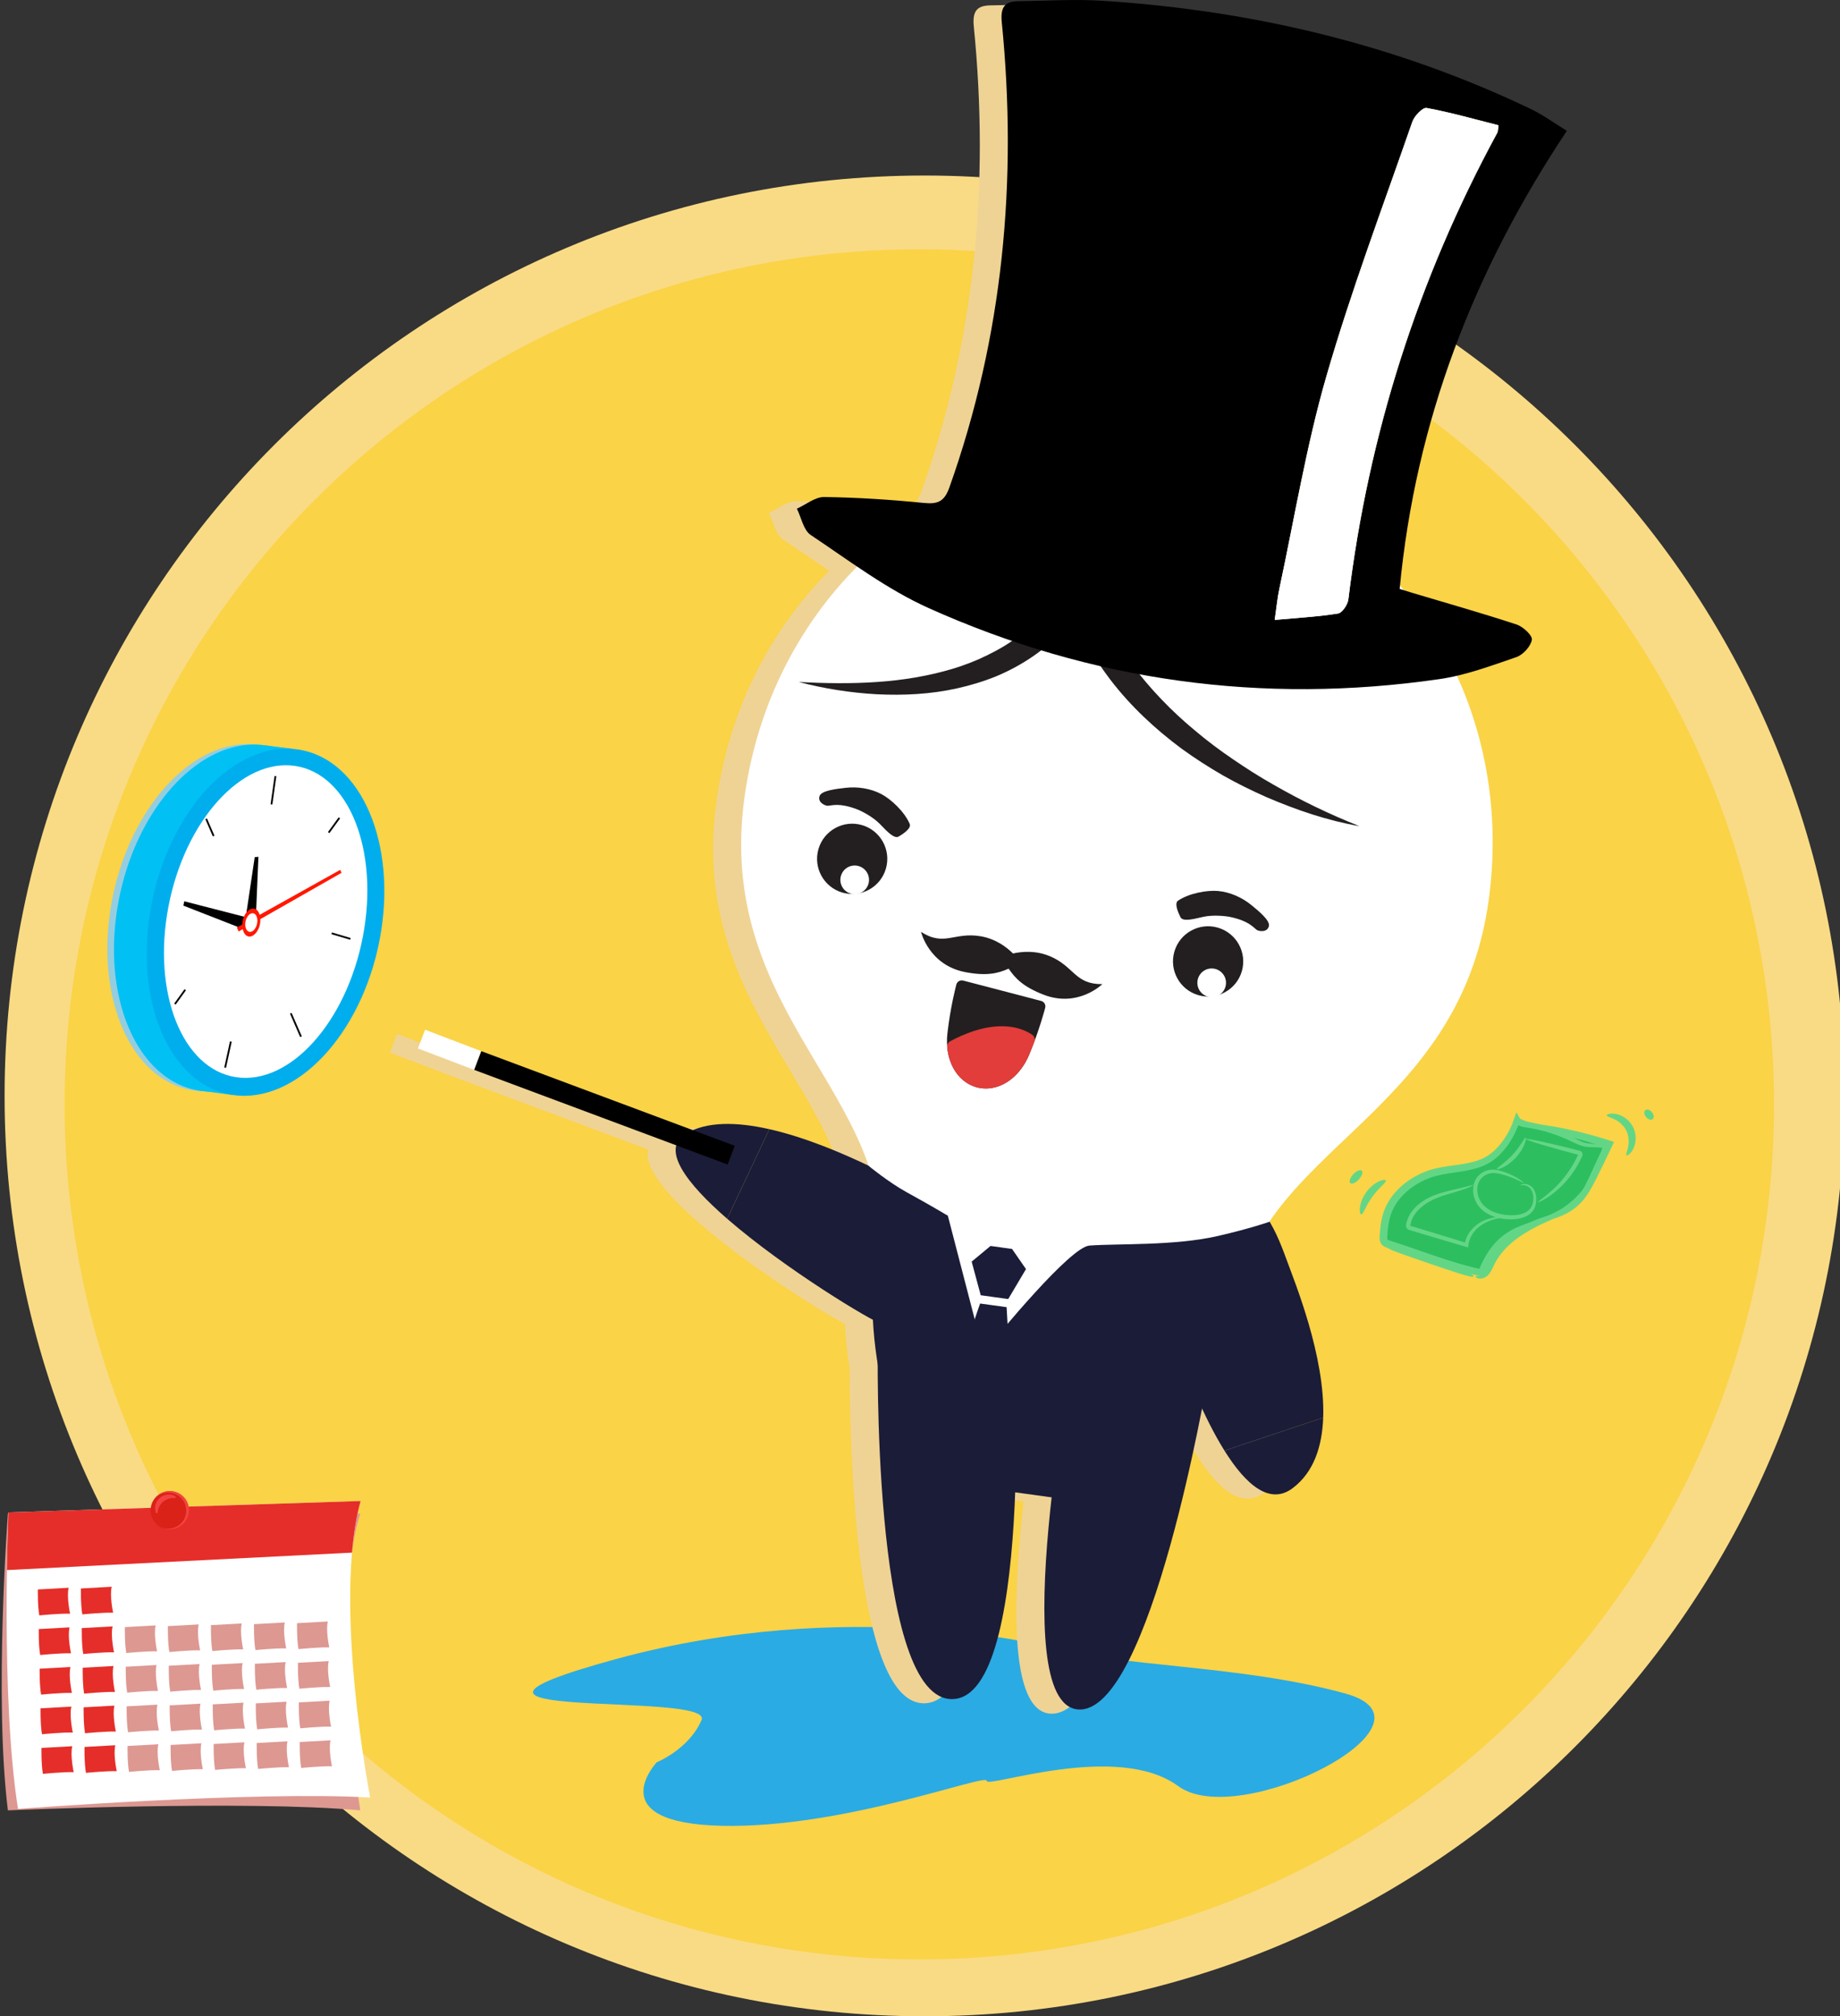 <?xml version="1.0" encoding="utf-8"?>
<!-- Generator: Adobe Illustrator 16.0.0, SVG Export Plug-In . SVG Version: 6.00 Build 0)  -->
<!DOCTYPE svg PUBLIC "-//W3C//DTD SVG 1.1//EN" "http://www.w3.org/Graphics/SVG/1.1/DTD/svg11.dtd">
<svg version="1.1" id="Layer_1" xmlns="http://www.w3.org/2000/svg" xmlns:xlink="http://www.w3.org/1999/xlink" x="0px" y="0px"
	 width="350px" height="383.375px" viewBox="0 0 350 383.375" enable-background="new 0 0 350 383.375" xml:space="preserve">
<rect x="0" y="0" width="350" height="383.375" fill="#333333" stroke="none"/>
<g>
	<g>
		<path fill="#F9DB85" d="M350.873,208.377c0,96.653-78.351,174.998-174.996,174.998c-96.653,0-175.004-78.345-175.004-174.998
			c0-96.65,78.352-175.002,175.004-175.002C272.522,33.375,350.873,111.727,350.873,208.377z"/>
		<path fill="#FAD347" d="M337.447,209.983c0,89.792-72.789,162.576-162.574,162.576c-89.792,0-162.582-72.784-162.582-162.576
			s72.79-162.58,162.582-162.58C264.658,47.403,337.447,120.191,337.447,209.983z"/>
	</g>
	<path fill="#2BABE3" d="M124.921,335.08c0,0-10.849,11.571,12.4,12.075c23.248,0.503,50.37-10.063,50.37-8.553
		c0,1.509,24.799-7.549,36.422,1.005c11.625,8.555,51.922-12.075,31.773-17.61c-20.148-5.533-43.398-5.006-57.346-9.056
		c0,0-37.197-9.562-81.369,2.514c-44.171,12.077,18.598,6.039,16.274,11.574C131.122,332.563,124.921,335.08,124.921,335.08z"/>
	<path fill="#EFD395" d="M283.168,119.545c-6.505-2.141-13.082-3.998-19.628-5.957c-0.531-0.155-1.064-0.323-1.798-0.553
		c-0.25-0.307-0.505-0.609-0.76-0.913c3.101-31.545,14.089-59.951,31.736-86.45c-2.467-1.501-4.549-3.049-6.868-4.153
		C260.114,9.217,232.858,2.775,204.47,0.951c-5.331-0.347-10.706,0.011-16.047,0.071c-2.706,0.026-3.463,1.208-3.188,4.028
		c2.996,30.166,0.249,59.706-9.965,88.414c-0.963,2.689-2.174,3.228-4.844,2.966c-6.313-0.634-12.654-1.044-18.992-1.132
		c-1.719-0.017-3.449,1.444-5.176,2.222c0.852,1.71,1.249,4.087,2.632,4.998c2.948,1.972,5.873,4.026,8.832,6.017
		c-11.09,11.18-19.013,26.219-21.447,43.953c-4.506,32.786,16.727,49.616,23.62,69.955c-0.026-0.012-0.055-0.024-0.081-0.039
		c-0.006-0.004-0.02-0.016-0.02-0.016s0.001,0.007,0.001,0.008c-5.524-2.636-12.338-5.445-18.775-6.896
		c-5.469-1.238-10.653-1.482-14.551,0.187l-40.267-15.03l-10.669-4.066l-1.36,3.557l10.677,4.066l38.465,14.359
		c-0.9,3.371,3.517,8.605,9.676,13.956c9.461,8.228,23.024,16.73,27.726,19.213c0.151,2.923,0.476,5.718,0.908,8.351
		c0.005,14.257,0.959,62.576,13.631,63.746c9.004,0.829,11.809-20.361,12.529-39.285l6.93,0.952
		c-2.094,18.523-2.753,39.606,4.962,40.319c11.306,1.039,20.612-41.543,23.648-57.208c1.344,2.89,2.775,5.63,4.267,8.01
		c4.105,6.57,8.662,10.406,12.991,7.116c4.025-3.051,5.587-7.95,5.788-13.396c0.411-11.685-5.473-25.897-6.939-29.962
		c-0.943-2.604-1.967-5.155-3.277-7.324c12.093-17.803,37.187-28.259,41.7-61.123c2.124-15.449-0.313-30.053-6.043-42.656
		c3.824-0.892,7.582-2.267,11.313-3.543c1.27-0.444,2.727-2.033,2.938-3.298C286.207,121.639,284.394,119.949,283.168,119.545z"/>
	<g>
		<g>
			<g>
				<g>
					<path fill="#1B1C38" d="M176.521,227.659c-0.841-0.488-16.377-9.848-30.176-12.958l-8.03,17.029
						c11.072,9.627,27.772,19.64,29.301,19.932c7.041,1.332,13.832-3.295,15.166-10.339
						C183.839,235.757,181.166,230.342,176.521,227.659z"/>
					<path fill="#1B1C38" d="M130.379,215.61c-4.759,2.907,0.229,9.424,7.937,16.12l8.03-17.029
						C140.186,213.308,134.385,213.166,130.379,215.61z"/>
				</g>
			</g>
			<g>
				<g>
					<path fill="#1B1C38" d="M244.756,239.587c-2.444-6.745-5.398-13.159-12.567-13.385c-7.169-0.227-13.159,5.4-13.389,12.563
						c-0.055,1.74,6.213,24.449,14.116,37.063l18.779-6.28C252.105,257.864,246.223,243.651,244.756,239.587z"/>
					<path fill="#1B1C38" d="M245.907,282.943c4.025-3.05,5.586-7.949,5.788-13.396l-18.779,6.28
						C237.021,282.398,241.577,286.234,245.907,282.943z"/>
				</g>
			</g>
			<path fill="#1B1C38" d="M205.001,325.026c13.846,1.271,24.697-62.896,24.697-62.896c1.447-7.021-3.076-13.887-10.104-15.326
				c-7.021-1.448-13.887,3.078-15.327,10.104C204.268,256.907,191.162,323.748,205.001,325.026z"/>
			<path fill="#1B1C38" d="M180.58,323.04c16.154,1.487,12.358-67.918,12.358-67.918c-0.06-7.165-5.93-12.927-13.099-12.861
				c-7.168,0.072-12.924,5.932-12.864,13.104C166.976,255.364,165.711,321.667,180.58,323.04z"/>
			<path fill="#FFFFFF" d="M196.903,266.532c0,0-33.056-5.102-29.907-28.037c4.061-29.544-31.07-45.527-25.396-86.806
				c5.876-42.824,43.746-69.951,80.977-64.909l0,0c0.026,0,0.046,0.007,0.066,0.007c0.013,0.004,0.034,0.004,0.062,0.01v0.004
				c37.216,5.183,66.362,41.518,60.473,84.338c-5.669,41.281-43.808,47.204-47.866,76.743
				C232.155,270.813,196.903,266.532,196.903,266.532z"/>
			<g>
				<g>
					<polygon fill="#1B1C38" points="189.197,246.647 189.13,246.635 186.551,246.278 184.828,239.883 188.415,236.907 
						190.429,237.183 190.495,237.197 192.509,237.473 195.16,241.304 191.781,246.998 					"/>
					<polygon fill="#1B1C38" points="184.868,277.706 178.897,269.729 186.43,247.853 188.921,248.192 188.921,248.192 
						188.954,248.197 188.981,248.203 188.981,248.203 191.472,248.543 192.817,271.647 184.929,277.713 184.915,277.779 
						184.889,277.745 184.855,277.773 					"/>
				</g>
			</g>
			<path fill="#1B1C38" d="M172.509,226.716c4.248,2.323,7.788,4.437,7.788,4.437l6.766,26.072
				c2.969-3.65,16.499-20.115,20.166-20.393c5.413-0.403,16.196,0.072,24.435-1.823c6.193-1.42,9.814-2.705,9.814-2.705
				l-0.425,1.333c-2.9,4.567-4.644,9.242-5.338,14.276c-3.143,22.858-22.939,38.233-23.134,38.388l-0.143,0.108l-38.644-5.308
				l-0.101-0.2c-0.101-0.192-10.284-19.677-7.148-42.487c0.728-5.262-1.426-16.823-1.426-16.823S168.996,224.788,172.509,226.716z"
				/>
			<g>
				<g>
					<g>
						<path fill="#231F20" d="M186.511,178.016c2.834,0.471,4.913,2.02,6.179,3.277c1.745-0.388,4.328-0.599,6.993,0.512
							c4.699,1.959,4.732,5.378,10.004,5.317c0,0-4.618,4.551-11.174,2.01c-3.805-1.478-5.372-3.053-6.65-4.954
							c-2.087,0.932-4.262,1.43-8.273,0.656c-6.893-1.329-8.394-7.646-8.394-7.646C179.631,180.035,181.482,177.173,186.511,178.016
							z"/>
					</g>
					<g>
						<path fill="#231F20" d="M188.121,206.94c-0.711,0.062-1.423,0.011-2.115-0.147c-0.035-0.005-0.07-0.012-0.104-0.019
							c-0.029-0.007-0.06-0.015-0.09-0.025c-0.015-0.003-0.028-0.008-0.042-0.011c-0.038-0.01-0.073-0.022-0.109-0.036
							c-3.764-1.108-6.002-5.276-5.451-10.178c0.563-5.023,1.656-9.15,1.703-9.323c0.118-0.446,0.504-0.75,0.938-0.787
							c0.119-0.01,0.239,0,0.36,0.031l7.487,1.952l7.354,1.924c0.567,0.148,0.907,0.727,0.763,1.295
							c-0.045,0.174-1.109,4.305-3.069,8.965C194.206,204.233,191.285,206.67,188.121,206.94L188.121,206.94z"/>
						<path fill="#E23D3A" d="M188.121,206.94c-0.711,0.062-1.423,0.011-2.115-0.147c-0.035-0.005-0.07-0.012-0.104-0.019
							c-0.029-0.007-0.06-0.015-0.09-0.025c-0.015-0.003-0.028-0.008-0.042-0.011c-0.038-0.01-0.073-0.022-0.109-0.036
							c-3.071-0.904-5.172-3.838-5.492-7.682c-0.035-0.422,0.184-0.826,0.558-1.027c3.049-1.638,5.933-2.583,8.572-2.81
							c3.729-0.319,6.033,0.858,7.074,1.589c0.399,0.28,0.558,0.794,0.385,1.249c-0.383,1.013-0.695,1.802-1.013,2.56
							C194.206,204.233,191.285,206.67,188.121,206.94L188.121,206.94z"/>
					</g>
					<g>
						<path fill="#231F20" d="M223.384,180.95c-1.022,3.544,1.022,7.249,4.57,8.27c3.542,1.026,7.25-1.027,8.272-4.571
							c1.011-3.544-1.029-7.246-4.577-8.27C228.103,175.363,224.4,177.402,223.384,180.95z"/>
						<g>
							<path fill="#231F20" d="M241.37,176.083c0.242-1.06-1.932-2.847-3.325-3.984c-1.784-1.458-4.052-2.477-6.348-2.686
								c-2.073-0.188-5.5,0.417-7.612,1.838c-0.748,0.504,0.013,2.258,0.464,3.149c0.431,0.868,2.369,0.391,4.199-0.044
								c1.953-0.461,4.416-0.185,5.271-0.003c3.467,0.747,4.281,1.878,5.008,2.437C239.404,177.083,241.074,177.369,241.37,176.083z
								"/>
						</g>
						<path fill="#231F20" d="M168.518,165.146c-1.015,3.547-4.718,5.594-8.272,4.574c-3.54-1.024-5.586-4.727-4.564-8.271
							c1.024-3.547,4.726-5.593,8.266-4.57C167.495,157.899,169.534,161.602,168.518,165.146z"/>
						<path fill="#FFFFFF" d="M165.302,167.291c0,1.506-1.221,2.727-2.727,2.727s-2.721-1.221-2.721-2.727
							c0-1.5,1.215-2.724,2.721-2.724S165.302,165.791,165.302,167.291z"/>
						<path fill="#FFFFFF" d="M233.208,186.866c0,1.507-1.222,2.727-2.727,2.727c-1.506,0-2.721-1.22-2.721-2.727
							c0-1.499,1.215-2.724,2.721-2.724C231.986,184.143,233.208,185.367,233.208,186.866z"/>
						<g>
							<path fill="#231F20" d="M155.904,151.34c0.369-1.023,3.169-1.344,4.96-1.545c2.275-0.26,4.738,0.117,6.778,1.188
								c1.851,0.973,4.402,3.339,5.398,5.674c0.357,0.836-1.238,1.896-2.093,2.403c-0.835,0.498-2.208-0.955-3.507-2.314
								c-1.394-1.458-3.601-2.555-4.423-2.868c-3.318-1.252-4.617-0.744-5.525-0.667
								C157.014,153.244,155.446,152.578,155.904,151.34z"/>
						</g>
					</g>
				</g>
				<path fill="#231F20" d="M166.822,129.672c4.9-0.327,9.739-1.124,14.336-2.49c2.296-0.69,4.524-1.549,6.638-2.599
					c2.121-1.03,4.146-2.222,5.998-3.628c1.851-1.4,3.52-3.009,4.994-4.746c0.747-0.868,1.421-1.783,2.026-2.732
					c0.304-0.472,0.586-0.953,0.841-1.435c0.243-0.45,0.525-1.043,0.626-1.346c0.257-0.687,0.822-1.271,1.569-1.535
					c1.332-0.457,2.786,0.246,3.243,1.582l0.007,0.014c1.899,5.499,4.599,10.723,8.091,15.429
					c3.487,4.704,7.606,8.999,12.191,12.782c2.281,1.918,4.664,3.715,7.148,5.392c2.477,1.696,5.015,3.318,7.646,4.803
					c5.23,3.012,10.709,5.664,16.41,7.919c-6.071-1.054-11.94-3.056-17.636-5.493c-2.833-1.259-5.627-2.617-8.333-4.159
					c-2.699-1.555-5.331-3.248-7.869-5.086c-5.027-3.739-9.706-8.08-13.569-13.143c-2.76-3.621-5.149-7.572-6.994-11.772
					c-0.519,0.703-1.05,1.387-1.622,2.039c-1.777,2.034-3.844,3.776-6.03,5.294c-2.195,1.509-4.53,2.777-6.954,3.793
					c-2.437,0.994-4.94,1.75-7.473,2.316c-5.055,1.137-10.211,1.38-15.272,1.137c-5.063-0.275-10.05-1.076-14.903-2.332
					C156.933,129.931,161.908,130.019,166.822,129.672z"/>
			</g>
		</g>
	</g>
	<g>
		<path fill-rule="evenodd" clip-rule="evenodd" d="M268.863,112.789c6.546,1.96,13.123,3.816,19.629,5.958
			c1.225,0.404,3.038,2.093,2.895,2.895c-0.212,1.265-1.67,2.854-2.938,3.298c-4.819,1.649-9.683,3.474-14.678,4.19
			c-33.64,4.862-66.151,0.403-97.137-13.517c-7.947-3.571-15.105-9.003-22.419-13.893c-1.384-0.912-1.781-3.289-2.632-4.998
			c1.727-0.777,3.457-2.238,5.176-2.222c6.338,0.088,12.679,0.498,18.992,1.131c2.669,0.263,3.88-0.275,4.844-2.965
			c10.214-28.708,12.96-58.249,9.965-88.415c-0.276-2.82,0.481-4.001,3.188-4.028c5.341-0.061,10.716-0.418,16.047-0.07
			c28.389,1.824,55.644,8.266,81.381,20.566c2.319,1.104,4.401,2.652,6.868,4.153c-17.771,26.683-28.792,55.297-31.805,87.105
			C267.437,112.352,268.15,112.581,268.863,112.789z M271.356,20.525c-0.743-0.138-2.331,1.527-2.718,2.651
			c-5.584,16.088-11.616,32.054-16.348,48.404c-3.82,13.237-6.052,26.932-8.946,40.435c-0.343,1.562-0.487,3.163-0.874,5.855
			c4.352-0.397,8.232-0.605,12.046-1.218c0.794-0.128,1.837-1.679,1.962-2.672c3.826-31.374,13.246-60.958,28.332-88.734
			c0.168-0.307,0.131-0.717,0.244-1.427C280.492,22.672,275.973,21.373,271.356,20.525z"/>
		<path fill-rule="evenodd" clip-rule="evenodd" fill="#FFFFFF" d="M285.055,23.82c-4.563-1.148-9.082-2.447-13.698-3.295
			c-0.743-0.138-2.331,1.527-2.718,2.651c-5.584,16.088-11.616,32.054-16.348,48.404c-3.82,13.237-6.052,26.932-8.946,40.435
			c-0.343,1.562-0.487,3.163-0.874,5.855c4.352-0.397,8.232-0.605,12.046-1.218c0.794-0.128,1.837-1.679,1.962-2.672
			c3.826-31.374,13.246-60.958,28.332-88.734C284.979,24.94,284.941,24.53,285.055,23.82z"/>
	</g>
	<g>
		<polygon points="138.408,221.42 90.175,203.415 91.528,199.857 139.761,217.862 		"/>
		<polygon fill="#FFFFFF" points="90.175,203.415 79.498,199.349 80.858,195.791 91.528,199.857 		"/>
	</g>
	<path fill="#94CDE0" d="M64.744,177.752c-3.447,18.135-15.958,31.374-27.958,29.57c-11.998-1.799-18.927-17.957-15.483-36.097
		c3.108-16.362,13.607-28.745,24.445-29.682c1.171-0.103,2.349-0.066,3.523,0.107C61.254,143.451,68.189,159.615,64.744,177.752z"/>
	<g>
		<polygon fill="#00C0F4" points="56.058,142.422 50.527,141.729 44.802,143.935 		"/>
		<g>
			<path fill="#00C0F4" d="M66.002,177.831c-3.448,18.134-15.959,31.373-27.96,29.569c-11.998-1.797-18.926-17.958-15.48-36.096
				c3.104-16.362,13.605-28.745,24.444-29.682c1.169-0.103,2.348-0.067,3.521,0.106C62.512,143.529,69.447,159.694,66.002,177.831z"
				/>
			<polygon fill="#00C0F4" points="37.396,207.287 44.275,208.202 51.439,205.058 			"/>
			<path fill="#00AEEE" d="M72.227,178.62c-3.447,18.137-15.954,31.371-27.959,29.572c-11.996-1.801-18.93-17.96-15.479-36.099
				c3.445-18.134,15.959-31.376,27.957-29.576C68.738,144.321,75.667,160.483,72.227,178.62z"/>
			<path fill="#FFFFFF" d="M69.04,178.004c-3.108,16.348-13.904,28.346-24.132,26.813c-10.222-1.533-15.983-16.025-12.88-32.37
				c3.102-16.337,13.902-28.35,24.129-26.81C66.375,147.174,72.137,161.667,69.04,178.004z"/>
			<g>
				
					<line fill="none" stroke="#000000" stroke-width="0.338" stroke-miterlimit="10" x1="40.639" y1="158.964" x2="39.216" y2="155.691"/>
				
					<line fill="none" stroke="#000000" stroke-width="0.338" stroke-miterlimit="10" x1="51.637" y1="152.949" x2="52.397" y2="147.565"/>
				
					<line fill="none" stroke="#000000" stroke-width="0.338" stroke-miterlimit="10" x1="64.552" y1="155.509" x2="62.517" y2="158.311"/>
				
					<line fill="none" stroke="#000000" stroke-width="0.338" stroke-miterlimit="10" x1="63.093" y1="177.462" x2="66.653" y2="178.518"/>
				
					<line fill="none" stroke="#000000" stroke-width="0.338" stroke-miterlimit="10" x1="55.315" y1="192.661" x2="57.253" y2="197.117"/>
				
					<line fill="none" stroke="#000000" stroke-width="0.338" stroke-miterlimit="10" x1="42.826" y1="203.005" x2="43.91" y2="198.034"/>
				
					<line fill="none" stroke="#000000" stroke-width="0.338" stroke-miterlimit="10" x1="35.237" y1="188.186" x2="33.275" y2="190.916"/>
			</g>
			<polygon points="35.052,171.372 34.882,172.195 46.715,176.817 47.35,174.539 			"/>
			<polygon points="46.535,175.848 48.451,162.978 49.155,162.909 48.574,176.771 			"/>
			<path fill="#FF1800" d="M64.714,165.393l-15.33,8.552c-0.19-0.641-0.555-1.108-1.077-1.186c-0.915-0.142-1.893,0.94-2.164,2.404
				c-0.042,0.211-0.032,0.408-0.042,0.613l-1.043,0.582l0.331,0.757l0.788-0.448c0.167,0.749,0.547,1.314,1.118,1.398
				c0.918,0.139,1.891-0.939,2.169-2.406c0.061-0.31,0.061-0.61,0.056-0.896l15.443-8.802L64.714,165.393z"/>
			<path fill="#FFFFFF" d="M48.909,175.579c-0.186,0.977-0.831,1.693-1.442,1.604c-0.611-0.093-0.957-0.959-0.774-1.935
				c0.187-0.977,0.836-1.698,1.451-1.604C48.75,173.733,49.098,174.603,48.909,175.579z"/>
		</g>
	</g>
	<g>
		<g>
			<g>
				<path fill="#DD9892" d="M1.502,287.814c0,0-2.654,35.171,0,56.407c0,0,45.125-1.992,67.025,0c0,0-5.973-37.163,0-56.407H1.502z"
					/>
				<path fill="#FFFFFF" d="M1.605,287.565c0,0-1.519,35.238,1.82,56.376c0,0,45.036-3.445,66.989-2.162
					c0,0-7.169-36.949-1.821-56.378L1.605,287.565z"/>
			</g>
			<path fill="#E52E29" d="M7.89,332.348c0,0-0.063,3.088,0.271,4.933c0,0,3.936-0.393,5.859-0.324c0,0-0.7-3.22-0.27-4.932
				L7.89,332.348z"/>
			<path fill="#E52E29" d="M16.076,332.162c0,0-0.06,3.086,0.274,4.93c0,0,3.936-0.391,5.859-0.322c0,0-0.701-3.219-0.271-4.932
				L16.076,332.162z"/>
			<path fill="#DD9892" d="M24.265,331.975c0,0-0.063,3.088,0.271,4.932c0,0,3.939-0.393,5.861-0.322c0,0-0.702-3.222-0.271-4.934
				L24.265,331.975z"/>
			<path fill="#DD9892" d="M32.452,331.788c0,0-0.061,3.089,0.273,4.933c0,0,3.935-0.393,5.859-0.324c0,0-0.7-3.222-0.272-4.932
				L32.452,331.788z"/>
			<path fill="#DD9892" d="M40.642,331.601c0,0-0.064,3.088,0.272,4.931c0,0,3.935-0.39,5.86-0.321c0,0-0.702-3.221-0.272-4.932
				L40.642,331.601z"/>
			<path fill="#DD9892" d="M48.83,331.415c0,0-0.064,3.086,0.273,4.931c0,0,3.933-0.394,5.858-0.323c0,0-0.7-3.22-0.271-4.932
				L48.83,331.415z"/>
			<path fill="#DD9892" d="M57.018,331.227c0,0-0.064,3.088,0.271,4.932c0,0,3.936-0.391,5.86-0.322c0,0-0.701-3.221-0.271-4.932
				L57.018,331.227z"/>
			<path fill="#E52E29" d="M7.717,324.815c0,0-0.062,3.086,0.272,4.932c0,0,3.937-0.393,5.86-0.322c0,0-0.701-3.221-0.271-4.934
				L7.717,324.815z"/>
			<path fill="#E52E29" d="M15.906,324.629c0,0-0.061,3.086,0.272,4.932c0,0,3.934-0.393,5.859-0.324c0,0-0.7-3.221-0.271-4.932
				L15.906,324.629z"/>
			<path fill="#DD9892" d="M24.094,324.441c0,0-0.064,3.09,0.27,4.932c0,0,3.937-0.391,5.86-0.322c0,0-0.7-3.221-0.27-4.932
				L24.094,324.441z"/>
			<path fill="#DD9892" d="M32.282,324.255c0,0-0.063,3.087,0.271,4.932c0,0,3.935-0.392,5.86-0.323c0,0-0.701-3.22-0.271-4.933
				L32.282,324.255z"/>
			<path fill="#DD9892" d="M40.47,324.067c0,0-0.064,3.088,0.271,4.934c0,0,3.936-0.395,5.859-0.324c0,0-0.7-3.221-0.272-4.932
				L40.47,324.067z"/>
			<path fill="#DD9892" d="M48.658,323.88c0,0-0.063,3.09,0.271,4.934c0,0,3.934-0.391,5.86-0.324c0,0-0.701-3.219-0.271-4.932
				L48.658,323.88z"/>
			<path fill="#DD9892" d="M56.846,323.695c0,0-0.063,3.087,0.271,4.932c0,0,3.935-0.392,5.861-0.324c0,0-0.701-3.221-0.272-4.934
				L56.846,323.695z"/>
			<path fill="#E52E29" d="M7.545,317.282c0,0-0.062,3.088,0.273,4.932c0,0,3.936-0.391,5.859-0.322c0,0-0.701-3.222-0.272-4.934
				L7.545,317.282z"/>
			<path fill="#E52E29" d="M15.735,317.096c0,0-0.062,3.087,0.271,4.933c0,0,3.934-0.395,5.858-0.325c0,0-0.701-3.221-0.271-4.932
				L15.735,317.096z"/>
			<path fill="#DD9892" d="M23.923,316.908c0,0-0.063,3.088,0.27,4.932c0,0,3.937-0.392,5.861-0.322c0,0-0.702-3.221-0.271-4.934
				L23.923,316.908z"/>
			<path fill="#DD9892" d="M32.109,316.721c0,0-0.062,3.088,0.273,4.933c0,0,3.934-0.392,5.86-0.323c0,0-0.703-3.22-0.273-4.932
				L32.109,316.721z"/>
			<path fill="#DD9892" d="M40.297,316.534c0,0-0.063,3.089,0.272,4.932c0,0,3.935-0.392,5.859-0.322c0,0-0.699-3.221-0.271-4.931
				L40.297,316.534z"/>
			<path fill="#DD9892" d="M48.485,316.349c0,0-0.063,3.088,0.273,4.932c0,0,3.934-0.391,5.858-0.324c0,0-0.7-3.22-0.27-4.932
				L48.485,316.349z"/>
			<path fill="#DD9892" d="M56.674,316.16c0,0-0.064,3.089,0.272,4.934c0,0,3.935-0.392,5.861-0.323c0,0-0.701-3.222-0.272-4.932
				L56.674,316.16z"/>
			<path fill="#E52E29" d="M7.373,309.749c0,0-0.062,3.088,0.273,4.932c0,0,3.935-0.391,5.86-0.324c0,0-0.7-3.219-0.272-4.929
				L7.373,309.749z"/>
			<path fill="#E52E29" d="M15.561,309.563c0,0-0.061,3.088,0.272,4.931c0,0,3.936-0.392,5.861-0.323c0,0-0.701-3.22-0.272-4.93
				L15.561,309.563z"/>
			<path fill="#DD9892" d="M23.75,309.375c0,0-0.064,3.089,0.271,4.932c0,0,3.936-0.392,5.861-0.322c0,0-0.701-3.221-0.272-4.933
				L23.75,309.375z"/>
			<path fill="#DD9892" d="M31.938,309.189c0,0-0.063,3.089,0.272,4.932c0,0,3.935-0.393,5.859-0.322c0,0-0.701-3.222-0.271-4.932
				L31.938,309.189z"/>
			<path fill="#DD9892" d="M40.126,309.002c0,0-0.063,3.088,0.271,4.933c0,0,3.936-0.392,5.861-0.323c0,0-0.701-3.22-0.272-4.934
				L40.126,309.002z"/>
			<path fill="#DD9892" d="M48.312,308.815c0,0-0.061,3.088,0.273,4.932c0,0,3.936-0.393,5.861-0.322c0,0-0.702-3.221-0.271-4.932
				L48.312,308.815z"/>
			<path fill="#DD9892" d="M56.501,308.628c0,0-0.062,3.09,0.273,4.934c0,0,3.936-0.393,5.86-0.324c0,0-0.7-3.221-0.272-4.932
				L56.501,308.628z"/>
			<path fill="#E52E29" d="M7.203,302.218c0,0-0.063,3.089,0.271,4.932c0,0,3.937-0.392,5.861-0.323c0,0-0.701-3.22-0.272-4.933
				L7.203,302.218z"/>
			<path fill="#E52E29" d="M15.39,302.03c0,0-0.062,3.088,0.272,4.932c0,0,3.937-0.391,5.861-0.322c0,0-0.701-3.221-0.272-4.934
				L15.39,302.03z"/>
			<path fill="#E52E29" d="M66.961,295.214c0.304-3.546,0.825-6.879,1.633-9.813l-66.989,2.164c0,0-0.188,4.377-0.287,10.969
				L66.961,295.214z"/>
		</g>
		<g>
			<path fill="#DA2218" d="M35.922,287.455c-0.157,2.003-1.91,3.501-3.915,3.345c-2.004-0.157-3.506-1.908-3.351-3.912
				c0.158-2.008,1.91-3.506,3.917-3.349C34.577,283.693,36.078,285.445,35.922,287.455z"/>
			<path fill="#F44242" d="M32.586,283.515c-1.316-0.104-2.511,0.513-3.231,1.51c0.689-0.824,1.751-1.32,2.906-1.229
				c1.892,0.146,3.308,1.802,3.16,3.697c-0.146,1.893-1.803,3.305-3.693,3.159c-0.418-0.034-0.801-0.149-1.161-0.313
				c0.438,0.237,0.924,0.395,1.454,0.438c2.005,0.156,3.76-1.344,3.916-3.349C36.092,285.422,34.592,283.672,32.586,283.515z"/>
			<path fill="#F44242" d="M29.777,287.735c-0.058-0.003-0.104-0.029-0.125-0.091c-0.125-0.346-0.174-0.703-0.145-1.062
				c0.112-1.431,1.369-2.508,2.803-2.396c0.356,0.027,0.703,0.131,1.03,0.305c0.08,0.044,0.114,0.135,0.087,0.22
				c-0.026,0.08-0.103,0.135-0.187,0.128l-0.022-0.001c-1.676-0.131-3.089,1.08-3.217,2.693c-0.005,0.086-0.068,0.19-0.157,0.201
				C29.821,287.737,29.801,287.738,29.777,287.735z"/>
		</g>
	</g>
	<g>
		<g>
			<path fill="#231F20" d="M277.436,234.594c-0.362-0.316-0.722-0.672-0.986-0.89c-0.041,0.534-0.045,0.976-0.018,1.245
				c0.028,0.274,0.091,0.382,0.172,0.392c0.081,0.008,0.167-0.062,0.236-0.096c0.07-0.034,0.12-0.04,0.152-0.004
				c0.032,0.063,0.029,0.077,0.029,0.079c0,0,0.002,0.002,0.008,0.006l0.064,0.052c0.044,0.033,0.087,0.065,0.131,0.095
				c0.088,0.062,0.175,0.115,0.26,0.164c0.17,0.097,0.333,0.168,0.476,0.214c0.288,0.092,0.494,0.084,0.547-0.015
				c0.056-0.101-0.048-0.271-0.237-0.479c-0.095-0.103-0.211-0.217-0.343-0.337c-0.065-0.059-0.136-0.121-0.207-0.185
				C277.628,234.758,277.532,234.677,277.436,234.594z"/>
			<polygon fill="#231F20" points="277.021,235.32 277.021,235.32 277.021,235.32 			"/>
			<path fill="#231F20" d="M277.021,235.32L277.021,235.32L277.021,235.32z"/>
			<path fill="#231F20" d="M278.769,232.271c-0.086-0.029-0.168-0.042-0.237-0.045c-0.144-0.007-0.235,0.009-0.34,0.026
				c-0.205,0.034-0.404,0.102-0.57,0.209c-0.163,0.103-0.294,0.255-0.355,0.4c-0.023,0.05-0.037,0.098-0.048,0.145
				c-0.024,0.022-0.048,0.046-0.07,0.077c-0.063,0.088-0.119,0.218-0.129,0.378c-0.011,0.164,0.037,0.354,0.134,0.521
				c0.097,0.172,0.238,0.323,0.404,0.449c0.168,0.128,0.372,0.243,0.626,0.306c0.483,0.145,1.297-0.063,1.495-0.837
				c0.042-0.184,0.026-0.369-0.015-0.523c-0.042-0.158-0.105-0.287-0.174-0.401c-0.067-0.113-0.141-0.21-0.213-0.299
				c-0.07-0.086-0.154-0.188-0.282-0.284C278.931,232.347,278.854,232.303,278.769,232.271z M278.524,232.988
				c0.027,0.028,0.071,0.084,0.125,0.164c0.052,0.076,0.102,0.151,0.14,0.225c0.081,0.147,0.103,0.271,0.085,0.344
				c-0.013,0.069-0.084,0.164-0.188,0.219c-0.053,0.028-0.101,0.043-0.161,0.055c-0.061,0.008-0.125,0.009-0.192,0
				c-0.268-0.033-0.561-0.201-0.703-0.347c-0.075-0.074-0.124-0.147-0.151-0.221c-0.003-0.01-0.004-0.021-0.007-0.03
				c0.013-0.034,0.026-0.071,0.049-0.112c0.03-0.058,0.073-0.119,0.136-0.176c0.062-0.058,0.134-0.099,0.235-0.131
				c0.1-0.031,0.224-0.047,0.366-0.045c0.069,0,0.161,0.003,0.203,0.014C278.51,232.96,278.492,232.962,278.524,232.988z"/>
			<path fill="#231F20" d="M280.735,230.59c-0.108-0.064-0.233-0.112-0.355-0.138c-0.12-0.026-0.236-0.031-0.344-0.023
				c-0.216,0.016-0.394,0.077-0.54,0.146c-0.145,0.07-0.274,0.147-0.383,0.257c-0.106,0.104-0.173,0.242-0.183,0.351
				c-0.008,0.063-0.002,0.115,0.011,0.159c-0.005,0.014-0.01,0.029-0.014,0.047c-0.047,0.188-0.013,0.488,0.17,0.779
				c0.092,0.146,0.217,0.288,0.382,0.411c0.163,0.123,0.37,0.228,0.618,0.273c0.124,0.023,0.259,0.029,0.397,0.011
				c0.133-0.018,0.293-0.068,0.42-0.144c0.259-0.152,0.467-0.395,0.56-0.719c0.045-0.16,0.052-0.343,0.008-0.516
				c-0.044-0.178-0.131-0.313-0.211-0.416c-0.083-0.104-0.154-0.178-0.243-0.261C280.943,230.729,280.846,230.652,280.735,230.59z
				 M280.477,231.367c0.049,0.055,0.109,0.128,0.148,0.185c0.039,0.056,0.059,0.101,0.061,0.126
				c0.007,0.028,0.007,0.063-0.006,0.107c-0.021,0.086-0.097,0.187-0.181,0.241c-0.044,0.03-0.075,0.046-0.131,0.06
				c-0.054,0.013-0.109,0.018-0.168,0.014c-0.237-0.011-0.485-0.147-0.645-0.293c-0.164-0.149-0.256-0.309-0.308-0.429
				c-0.012-0.026-0.021-0.05-0.03-0.073c0.006-0.004,0.009-0.011,0.014-0.016c0.076-0.073,0.199-0.116,0.45-0.163
				c0.117-0.021,0.24-0.028,0.354-0.015c0.118,0.016,0.205,0.05,0.294,0.119C280.377,231.266,280.426,231.312,280.477,231.367z"/>
		</g>
		<g>
			<path fill="#231F20" d="M289.095,221.596c-0.361-0.316-0.722-0.672-0.986-0.89c-0.041,0.534-0.045,0.976-0.018,1.243
				c0.028,0.276,0.09,0.384,0.172,0.394c0.081,0.008,0.168-0.062,0.237-0.094c0.069-0.036,0.12-0.042,0.152-0.007
				c0.031,0.064,0.028,0.078,0.028,0.08c0,0,0.002,0.001,0.007,0.006l0.065,0.052c0.044,0.032,0.087,0.065,0.131,0.095
				c0.087,0.062,0.174,0.115,0.26,0.164c0.171,0.097,0.333,0.168,0.476,0.214c0.287,0.093,0.494,0.084,0.547-0.015
				c0.056-0.102-0.047-0.271-0.237-0.479c-0.095-0.103-0.211-0.217-0.343-0.337c-0.066-0.059-0.136-0.121-0.207-0.186
				C289.287,221.76,289.191,221.679,289.095,221.596z"/>
			<polygon fill="#231F20" points="288.681,222.322 288.681,222.322 288.681,222.322 			"/>
			<path fill="#231F20" d="M288.681,222.322L288.681,222.322L288.681,222.322z"/>
			<path fill="#231F20" d="M290.428,219.273c-0.086-0.03-0.168-0.042-0.238-0.045c-0.142-0.007-0.233,0.009-0.339,0.024
				c-0.205,0.036-0.404,0.103-0.569,0.211c-0.164,0.103-0.295,0.255-0.356,0.4c-0.023,0.05-0.037,0.098-0.048,0.145
				c-0.023,0.022-0.048,0.047-0.07,0.076c-0.064,0.089-0.119,0.219-0.128,0.379c-0.011,0.164,0.036,0.354,0.133,0.521
				c0.097,0.172,0.238,0.323,0.405,0.449c0.167,0.128,0.371,0.243,0.625,0.306c0.483,0.145,1.297-0.063,1.495-0.837
				c0.042-0.185,0.026-0.37-0.015-0.524c-0.041-0.157-0.105-0.286-0.174-0.4c-0.067-0.113-0.141-0.21-0.213-0.299
				c-0.07-0.086-0.154-0.188-0.282-0.284C290.59,219.348,290.514,219.305,290.428,219.273z M290.184,219.99
				c0.027,0.028,0.071,0.084,0.126,0.164c0.051,0.076,0.101,0.15,0.139,0.224c0.081,0.148,0.104,0.273,0.084,0.345
				c-0.011,0.068-0.083,0.164-0.188,0.217c-0.053,0.029-0.101,0.045-0.161,0.055c-0.06,0.01-0.125,0.01-0.192,0.002
				c-0.268-0.033-0.56-0.201-0.703-0.345c-0.074-0.076-0.123-0.149-0.151-0.223c-0.003-0.012-0.004-0.021-0.007-0.03
				c0.012-0.034,0.026-0.071,0.05-0.112c0.029-0.058,0.072-0.12,0.135-0.176c0.062-0.058,0.133-0.099,0.235-0.131
				c0.1-0.031,0.224-0.047,0.366-0.045c0.069,0,0.161,0.003,0.204,0.014C290.169,219.962,290.152,219.964,290.184,219.99z"/>
			<path fill="#231F20" d="M292.008,217.352c-0.108-0.063-0.234-0.111-0.354-0.138c-0.121-0.024-0.237-0.029-0.345-0.021
				c-0.215,0.016-0.393,0.076-0.54,0.145c-0.145,0.07-0.273,0.148-0.383,0.256c-0.106,0.106-0.173,0.243-0.184,0.353
				c-0.007,0.061,0,0.113,0.012,0.157c-0.005,0.016-0.01,0.031-0.014,0.049c-0.047,0.188-0.013,0.487,0.17,0.779
				c0.092,0.145,0.217,0.288,0.382,0.411c0.164,0.123,0.369,0.228,0.618,0.272c0.124,0.023,0.26,0.03,0.397,0.012
				c0.133-0.018,0.292-0.069,0.42-0.144c0.259-0.153,0.467-0.395,0.56-0.719c0.045-0.161,0.052-0.345,0.008-0.518
				c-0.044-0.178-0.131-0.312-0.211-0.415c-0.084-0.104-0.154-0.178-0.242-0.26C292.215,217.491,292.118,217.415,292.008,217.352z
				 M291.75,218.131c0.048,0.055,0.108,0.126,0.146,0.183c0.04,0.058,0.059,0.103,0.062,0.127c0.007,0.028,0.007,0.063-0.006,0.106
				c-0.021,0.087-0.098,0.188-0.181,0.243c-0.044,0.029-0.075,0.045-0.131,0.06c-0.053,0.012-0.109,0.017-0.168,0.014
				c-0.238-0.011-0.485-0.148-0.645-0.293c-0.164-0.149-0.257-0.309-0.308-0.429c-0.012-0.026-0.021-0.05-0.029-0.073
				c0.004-0.005,0.008-0.011,0.013-0.016c0.076-0.073,0.199-0.117,0.451-0.164c0.115-0.02,0.239-0.029,0.354-0.014
				c0.117,0.016,0.204,0.05,0.294,0.118C291.649,218.029,291.698,218.074,291.75,218.131z"/>
		</g>
		<path fill="#2DBE60" d="M262.921,236.163c0,0-0.345-13.982,15.73-13.982c0,0,8.165-2.034,9.733-9.771c0,0-0.66,0.857,17.483,4.996
			l-3.023,7.321c0,0-3.003,5.45-7.789,7.021c0,0-8.689,1.26-12.944,10.409L262.921,236.163z"/>
		<g>
			<g>
				<g>
					<g>
						<path fill="#63D686" d="M304.092,221.504c0.043,0.017-0.041,0.397-0.301,1.091c-0.266,0.689-0.709,1.694-1.459,2.894
							c-0.757,1.19-1.795,2.592-3.326,3.938c-0.769,0.667-1.667,1.294-2.672,1.851c-1.004,0.563-2.114,1.047-3.279,1.507
							c-0.584,0.232-1.182,0.458-1.789,0.692c-0.304,0.115-0.608,0.233-0.918,0.354c-0.153,0.06-0.312,0.118-0.462,0.183
							c-0.149,0.063-0.299,0.126-0.449,0.191c-1.203,0.515-2.36,1.236-3.377,2.178c-1.014,0.946-1.874,2.121-2.568,3.457
							c-0.18,0.33-0.338,0.678-0.503,1.024c-0.078,0.176-0.154,0.353-0.233,0.529l-0.06,0.136l-0.094,0.231l-0.189,0.466
							l-0.19,0.468l-0.024,0.058c-0.015,0.009-0.045-0.005-0.065-0.007l-0.141-0.029l-0.282-0.06
							c-0.299-0.063-0.6-0.123-0.901-0.187c-0.405-0.08-0.806-0.181-1.213-0.271c-3.245-0.766-6.544-1.88-9.934-3.036
							c-1.695-0.578-3.414-1.169-5.166-1.721c-0.221-0.07-0.443-0.141-0.665-0.211c-0.123-0.039-0.264-0.087-0.416-0.16
							c-0.153-0.073-0.323-0.175-0.479-0.326c-0.157-0.151-0.281-0.343-0.358-0.528c-0.078-0.188-0.113-0.368-0.135-0.531
							c-0.038-0.327-0.013-0.604,0.002-0.836c0.063-0.949,0.154-1.922,0.353-2.903c0.085-0.418,0.189-0.833,0.318-1.242
							c0.062-0.208,0.143-0.407,0.219-0.609l0.114-0.302l0.135-0.293c0.355-0.777,0.794-1.513,1.312-2.176
							c1.028-1.329,2.294-2.421,3.667-3.264c0.686-0.427,1.396-0.797,2.128-1.103c0.182-0.082,0.366-0.152,0.551-0.221
							c0.186-0.068,0.365-0.146,0.558-0.203c0.188-0.059,0.377-0.124,0.566-0.178c0.189-0.051,0.378-0.101,0.566-0.152
							c1.513-0.368,2.993-0.535,4.405-0.739c1.408-0.202,2.764-0.438,3.982-0.892c0.615-0.22,1.179-0.502,1.702-0.843
							c0.523-0.34,1.012-0.735,1.454-1.176c0.893-0.872,1.63-1.875,2.231-2.913c0.3-0.521,0.571-1.049,0.801-1.585l0.088-0.199
							c0.008-0.021,0.013-0.026,0.023-0.058l0.031-0.086l0.064-0.172c0.084-0.229,0.167-0.458,0.251-0.686
							c0.086-0.256,0.173-0.508,0.259-0.763l0.063-0.187c0.013-0.041,0.017-0.041,0.024-0.053l0.02-0.031l0.011-0.015l0.005-0.008
							l0.008-0.019l0.035-0.073l0.035-0.071l0.052-0.122c0.112,0.208,0.225,0.413,0.336,0.619l0.151,0.272l0.072,0.128l0.035,0.064
							l0.031,0.05l0.123,0.193c0.011,0.014,0.021,0.034,0.031,0.043l0.032,0.022l0.065,0.043l0.065,0.044
							c0.01,0.006,0.024,0.018,0.03,0.021l0.016,0.006l0.059,0.028c0.165,0.073,0.362,0.128,0.567,0.173
							c0.206,0.045,0.428,0.078,0.663,0.122c0.23,0.038,0.458,0.085,0.685,0.129c0.905,0.183,1.771,0.407,2.598,0.654
							c1.653,0.498,3.144,1.115,4.464,1.771c0.664,0.328,1.263,0.673,1.843,0.942c0.289,0.136,0.573,0.256,0.852,0.348
							c0.279,0.096,0.546,0.156,0.829,0.2c0.558,0.087,1.11,0.113,1.633,0.162c0.131,0.012,0.261,0.024,0.389,0.037
							c0.063,0.008,0.126,0.016,0.188,0.023c0.075,0.011,0.149,0.021,0.224,0.031c0.326,0.053,0.634,0.112,0.903,0.188
							c-0.041,0.194-0.081,0.383-0.12,0.567c-0.021,0.089-0.041,0.178-0.061,0.265c-0.021,0.078-0.039,0.156-0.058,0.232
							c-0.068,0.253-0.136,0.486-0.204,0.703c-0.136,0.432-0.27,0.788-0.386,1.074C304.297,221.24,304.133,221.52,304.092,221.504
							c-0.044-0.018,0.036-0.327,0.187-0.917c0.075-0.293,0.165-0.657,0.259-1.091c0.047-0.217,0.094-0.45,0.139-0.701
							c0.009-0.05,0.018-0.1,0.025-0.151c0.008-0.044,0.014-0.087,0.02-0.133c0.012-0.085,0.023-0.174,0.035-0.265
							c-0.135-0.033-0.295-0.044-0.439-0.056c-0.104-0.007-0.213-0.013-0.32-0.021c-0.123-0.005-0.249-0.01-0.376-0.015
							c-0.513-0.019-1.073-0.014-1.689-0.079c-0.304-0.033-0.636-0.092-0.953-0.184c-0.32-0.093-0.637-0.211-0.949-0.342
							c-0.63-0.262-1.25-0.588-1.897-0.879c-1.303-0.591-2.763-1.143-4.373-1.579c-0.805-0.217-1.646-0.413-2.52-0.565
							c-0.219-0.039-0.439-0.078-0.662-0.111c-0.219-0.034-0.455-0.065-0.706-0.113c-0.25-0.049-0.511-0.111-0.783-0.223
							l-0.146-0.065c-0.016-0.007-0.027-0.013-0.038-0.021c-0.021-0.013-0.042-0.028-0.059-0.047
							c-0.011-0.011-0.02-0.021-0.026-0.034c-0.003-0.003-0.008-0.021-0.009-0.013l-0.008,0.025l-0.026,0.092l-0.059,0.166
							l-0.015,0.043l-0.007,0.02l-0.02,0.049l-0.09,0.217c-0.236,0.583-0.518,1.156-0.831,1.722
							c-0.629,1.132-1.408,2.232-2.388,3.219c-0.485,0.498-1.031,0.954-1.633,1.358c-0.604,0.403-1.266,0.745-1.949,0.997
							c-1.37,0.527-2.816,0.786-4.25,1.007c-1.435,0.22-2.875,0.397-4.262,0.748c-0.172,0.047-0.343,0.094-0.516,0.141
							c-0.17,0.05-0.336,0.11-0.505,0.164c-0.17,0.051-0.336,0.123-0.505,0.186c-0.168,0.063-0.337,0.129-0.501,0.205
							c-0.665,0.282-1.312,0.624-1.932,1.014c-1.242,0.77-2.372,1.757-3.274,2.93c-0.455,0.583-0.834,1.224-1.141,1.897
							l-0.116,0.252l-0.098,0.261c-0.064,0.175-0.136,0.346-0.188,0.525c-0.112,0.355-0.205,0.722-0.28,1.096
							c-0.178,0.881-0.268,1.791-0.329,2.712c-0.018,0.237-0.027,0.429-0.01,0.567c0.008,0.067,0.021,0.12,0.033,0.146
							c0.013,0.03,0.02,0.036,0.029,0.047c0.018,0.023,0.134,0.091,0.33,0.151c0.222,0.07,0.441,0.139,0.66,0.209
							c1.775,0.564,3.501,1.166,5.193,1.754c3.381,1.173,6.629,2.299,9.786,3.081c0.396,0.092,0.786,0.196,1.178,0.277l0.26,0.058
							l0.027,0.007l0.014,0.004c0.005-0.003,0.009,0.015,0.016-0.009l0.039-0.089l0.039-0.091l0.082-0.182
							c0.085-0.188,0.169-0.373,0.253-0.557c0.18-0.365,0.353-0.731,0.552-1.082c0.763-1.42,1.732-2.712,2.879-3.742
							c1.148-1.027,2.445-1.794,3.75-2.321c0.164-0.065,0.326-0.129,0.488-0.194c0.16-0.063,0.318-0.117,0.476-0.175
							c0.313-0.114,0.625-0.225,0.933-0.335c0.615-0.22,1.215-0.429,1.793-0.643c1.16-0.424,2.241-0.858,3.211-1.362
							c0.973-0.499,1.838-1.059,2.588-1.66c1.493-1.211,2.575-2.525,3.377-3.632c0.801-1.116,1.316-2.059,1.661-2.699
							C303.867,221.829,304.042,221.485,304.092,221.504z"/>
					</g>
				</g>
				<g>
					<g>
						<path fill="#63D686" d="M289.204,225.354c-0.011-0.02,0.077-0.105,0.294-0.184c0.214-0.073,0.57-0.122,0.997,0.005
							c0.212,0.063,0.44,0.165,0.66,0.327c0.222,0.16,0.433,0.384,0.598,0.653c0.34,0.539,0.506,1.264,0.479,2.037
							c-0.015,0.387-0.069,0.8-0.214,1.216c-0.144,0.418-0.399,0.827-0.738,1.167c-0.34,0.342-0.767,0.601-1.221,0.792
							c-0.456,0.195-0.946,0.319-1.45,0.392c-0.502,0.074-1.025,0.098-1.547,0.081c-0.523-0.016-1.059-0.067-1.599-0.167
							c-1.075-0.201-2.187-0.6-3.146-1.318c-0.242-0.178-0.463-0.378-0.674-0.588c-0.104-0.106-0.2-0.223-0.3-0.335
							c-0.091-0.117-0.179-0.238-0.265-0.358c-0.328-0.491-0.563-1.029-0.707-1.581c-0.143-0.552-0.193-1.119-0.14-1.672
							c0.052-0.552,0.213-1.09,0.477-1.561c0.131-0.237,0.293-0.45,0.463-0.65c0.177-0.193,0.37-0.366,0.575-0.514
							c0.411-0.298,0.867-0.499,1.328-0.608c0.463-0.112,0.925-0.118,1.347-0.073c0.424,0.047,0.813,0.142,1.173,0.248
							c1.433,0.43,2.506,0.991,3.207,1.429c0.702,0.441,1.042,0.75,1.013,0.794c-0.033,0.052-0.432-0.167-1.166-0.512
							c-0.731-0.343-1.813-0.807-3.204-1.148c-0.688-0.165-1.458-0.282-2.202-0.076c-0.741,0.201-1.474,0.717-1.867,1.476
							c-0.406,0.755-0.477,1.732-0.223,2.661c0.125,0.466,0.328,0.92,0.605,1.331c0.074,0.099,0.148,0.198,0.223,0.298
							c0.084,0.092,0.162,0.187,0.25,0.277c0.181,0.178,0.372,0.351,0.58,0.504c0.831,0.623,1.819,0.991,2.805,1.185
							c0.493,0.098,0.989,0.152,1.477,0.174c0.49,0.023,0.96,0.012,1.415-0.047c0.905-0.107,1.74-0.409,2.301-0.924
							c0.275-0.261,0.485-0.563,0.615-0.896c0.133-0.332,0.198-0.684,0.228-1.027c0.06-0.684-0.05-1.309-0.296-1.775
							c-0.24-0.474-0.619-0.759-0.966-0.907c-0.348-0.15-0.653-0.16-0.854-0.145C289.329,225.351,289.218,225.384,289.204,225.354z"
							/>
					</g>
				</g>
				<g>
					<path fill="#63D686" d="M292.501,228.605c-0.068-0.115,1.059-0.784,2.608-2.168c0.77-0.695,1.647-1.566,2.49-2.644
						c0.848-1.069,1.671-2.334,2.352-3.751c0.075-0.16,0.15-0.319,0.225-0.479c0,0,0.002-0.001,0.001-0.001
						c-0.342-0.091-0.678-0.181-1.008-0.269c-0.731-0.196-1.438-0.388-2.109-0.568c-1.343-0.37-2.551-0.713-3.562-1.012
						c-2.02-0.599-3.256-1.024-3.228-1.135c0.028-0.111,1.316,0.116,3.374,0.57c1.029,0.228,2.251,0.513,3.604,0.84
						c0.676,0.167,1.386,0.343,2.122,0.524c0.183,0.046,0.368,0.093,0.556,0.14c0.094,0.023,0.188,0.047,0.281,0.072l0.142,0.035
						l0.041,0.011l0.068,0.02c0.046,0.016,0.092,0.031,0.136,0.053c0.175,0.076,0.317,0.212,0.386,0.388
						c0.07,0.173,0.057,0.373-0.011,0.56c-0.039,0.109-0.06,0.146-0.081,0.192l-0.064,0.139c-0.043,0.092-0.087,0.184-0.132,0.277
						c-0.71,1.482-1.591,2.788-2.505,3.873c-0.909,1.093-1.864,1.953-2.706,2.611c-0.845,0.656-1.584,1.108-2.112,1.382
						C292.839,228.541,292.526,228.652,292.501,228.605z"/>
				</g>
				<g>
					<path fill="#63D686" d="M284.723,222.283c-0.051-0.107,0.329-0.385,0.911-0.834c0.146-0.114,0.305-0.233,0.469-0.374
						c0.17-0.131,0.34-0.285,0.522-0.441c0.358-0.321,0.738-0.684,1.115-1.089c0.371-0.41,0.702-0.82,0.992-1.204
						c0.14-0.196,0.278-0.379,0.396-0.558c0.124-0.175,0.232-0.345,0.333-0.499c0.397-0.617,0.641-1.02,0.754-0.978
						c0.101,0.036,0.049,0.52-0.236,1.244c-0.072,0.181-0.155,0.376-0.262,0.578c-0.099,0.208-0.225,0.416-0.356,0.638
						c-0.274,0.437-0.613,0.895-1.015,1.334c-0.405,0.437-0.832,0.813-1.243,1.123c-0.209,0.15-0.407,0.294-0.605,0.409
						c-0.192,0.123-0.381,0.224-0.555,0.311C285.245,222.288,284.767,222.382,284.723,222.283z"/>
				</g>
				<g>
					<g>
						<path fill="#63D686" d="M285.959,231.403c0.005,0.063-0.51,0.129-1.403,0.353c-0.444,0.115-0.984,0.274-1.575,0.532
							c-0.59,0.258-1.238,0.613-1.837,1.137c-0.595,0.522-1.157,1.214-1.505,2.063c-0.086,0.211-0.16,0.432-0.214,0.659
							c-0.017,0.057-0.026,0.114-0.037,0.172l-0.03,0.152l-0.024,0.183c-0.019,0.119-0.036,0.238-0.054,0.358l-0.013,0.089
							l-0.007,0.046l-0.003,0.023l-0.002,0.011c0,0-0.007-0.002-0.011-0.003l-0.175-0.052c-0.602-0.175-1.222-0.355-1.856-0.539
							c-2.117-0.616-4.442-1.305-6.879-2.038c-0.609-0.184-1.211-0.366-1.805-0.545l-0.222-0.067
							c-0.073-0.023-0.146-0.044-0.243-0.078c-0.096-0.037-0.201-0.077-0.328-0.184c-0.116-0.097-0.203-0.229-0.245-0.376
							c-0.045-0.154-0.04-0.28-0.031-0.383c0.01-0.106,0.027-0.19,0.047-0.269c0.039-0.157,0.068-0.317,0.117-0.472
							c0.186-0.621,0.474-1.192,0.826-1.693c0.352-0.503,0.761-0.939,1.192-1.323c0.863-0.767,1.815-1.306,2.736-1.715
							c0.93-0.396,1.818-0.657,2.633-0.871c0.813-0.214,1.55-0.377,2.193-0.526c0.644-0.15,1.195-0.284,1.645-0.399
							c0.897-0.232,1.391-0.387,1.414-0.33c0.02,0.048-0.437,0.305-1.317,0.636c-0.44,0.165-0.986,0.346-1.623,0.537
							c-0.635,0.193-1.362,0.396-2.151,0.643c-0.789,0.245-1.647,0.535-2.511,0.936c-0.856,0.41-1.737,0.939-2.511,1.655
							c-0.771,0.708-1.449,1.61-1.752,2.68c-0.041,0.132-0.064,0.27-0.098,0.405c-0.017,0.068-0.028,0.134-0.032,0.179
							c-0.004,0.049,0.002,0.078,0,0.068c0.001,0.002,0.002,0.002,0.002,0.002c-0.01-0.006,0.028,0.019,0.076,0.034
							c0.047,0.018,0.122,0.039,0.196,0.061l0.224,0.067c0.594,0.178,1.195,0.358,1.805,0.541c2.437,0.732,4.754,1.443,6.86,2.098
							c0.263,0.083,0.523,0.164,0.779,0.243c0.128,0.041,0.255,0.081,0.382,0.12l0.029,0.01l0.005,0.003l0.011,0.003l0.023,0.01
							l0.013,0.006c0.001-0.002,0.001-0.008,0.002-0.011l0.006-0.021l0.004-0.013l0.002-0.007l0.006-0.029
							c0.015-0.067,0.028-0.134,0.049-0.199c0.07-0.264,0.162-0.515,0.268-0.755c0.429-0.957,1.084-1.697,1.762-2.241
							c0.686-0.546,1.399-0.887,2.039-1.117c0.642-0.231,1.214-0.35,1.683-0.418C285.432,231.312,285.956,231.354,285.959,231.403z"
							/>
					</g>
				</g>
				<g>
					<g>
						<path fill="#63D686" d="M295.056,231.749c-0.042-0.094,0.4-0.38,1.195-0.863c0.396-0.243,0.879-0.538,1.409-0.909
							c0.529-0.372,1.111-0.816,1.663-1.382c0.552-0.566,1.083-1.258,1.571-2.07c0.491-0.809,0.946-1.729,1.41-2.725
							c0.464-1.002,0.949-2.055,1.453-3.146c0.4-0.857,0.816-1.746,1.243-2.654l0,0l0,0H305l-0.084-0.026
							c-0.299-0.094-0.596-0.188-0.89-0.279c-0.591-0.183-1.173-0.355-1.747-0.525c-1.147-0.335-2.259-0.641-3.322-0.92
							c-2.129-0.561-4.051-1.002-5.688-1.374c-0.823-0.19-1.574-0.396-2.22-0.635c-0.646-0.233-1.183-0.508-1.593-0.771
							c-0.825-0.533-1.134-0.998-1.072-1.059c0.072-0.086,0.497,0.219,1.334,0.56c0.419,0.168,0.939,0.348,1.568,0.496
							c0.627,0.152,1.355,0.278,2.176,0.403c1.655,0.241,3.642,0.586,5.813,1.083c1.086,0.247,2.223,0.528,3.392,0.852
							c0.584,0.162,1.178,0.33,1.778,0.511c0.299,0.093,0.602,0.185,0.904,0.277c0.272,0.088,0.545,0.174,0.819,0.261l0.454,0.146
							l0.228,0.072l0.113,0.037c0.019,0.006,0.041,0.011,0.055,0.019l-0.024,0.055c-0.391,0.818-0.775,1.627-1.155,2.425
							c-0.271,0.562-0.538,1.113-0.8,1.657c-0.527,1.085-1.032,2.131-1.533,3.124c-0.507,0.992-1.024,1.943-1.602,2.788
							c-0.572,0.847-1.213,1.582-1.88,2.165c-0.666,0.583-1.34,1.001-1.94,1.327c-0.604,0.323-1.141,0.553-1.584,0.725
							C295.61,231.728,295.096,231.838,295.056,231.749z"/>
					</g>
				</g>
				<g>
					<path fill="#63D686" d="M280.672,242.644c0.061-0.093,0.339,0.032,0.761-0.091c0.207-0.063,0.455-0.188,0.679-0.395
						c0.218-0.199,0.402-0.503,0.567-0.897c0.167-0.392,0.296-0.884,0.521-1.438c0.217-0.551,0.496-1.121,0.851-1.683
						c0.699-1.128,1.675-2.23,2.843-3.19c1.168-0.965,2.409-1.696,3.563-2.26c1.155-0.566,2.23-0.973,3.141-1.28
						c1.822-0.6,2.985-0.826,3.056-0.646c0.075,0.192-0.972,0.763-2.665,1.594c-0.844,0.421-1.845,0.911-2.91,1.514
						c-1.066,0.603-2.195,1.315-3.263,2.197c-1.069,0.879-1.97,1.841-2.651,2.808c-0.345,0.481-0.63,0.966-0.866,1.436
						c-0.241,0.46-0.436,0.962-0.706,1.413c-0.131,0.227-0.282,0.438-0.45,0.624c-0.162,0.184-0.363,0.355-0.557,0.468
						c-0.391,0.232-0.784,0.312-1.102,0.298c-0.322-0.016-0.557-0.131-0.682-0.237c-0.063-0.05-0.101-0.103-0.121-0.144
						C280.659,242.693,280.658,242.663,280.672,242.644z"/>
				</g>
				<g>
					<path fill="#63D686" d="M280.322,242.707c-0.16,0.374-4.237-1.022-9.248-2.74c-1.251-0.435-2.443-0.85-3.528-1.227
						c-0.541-0.193-1.056-0.377-1.538-0.549c-0.24-0.089-0.472-0.173-0.695-0.256c-0.232-0.086-0.459-0.178-0.671-0.274
						c-0.424-0.199-0.799-0.425-1.097-0.683c-0.297-0.257-0.513-0.547-0.624-0.815c-0.059-0.131-0.084-0.258-0.103-0.366
						c-0.011-0.11-0.011-0.202-0.001-0.275c0.029-0.148,0.071-0.219,0.122-0.22c0.112-0.008,0.174,0.27,0.463,0.567
						c0.143,0.149,0.342,0.304,0.61,0.447c0.27,0.144,0.605,0.271,0.995,0.387c0.196,0.058,0.403,0.11,0.626,0.162
						c0.233,0.056,0.475,0.115,0.726,0.176c0.5,0.126,1.033,0.267,1.59,0.426c1.115,0.314,2.333,0.693,3.598,1.13
						C276.613,240.335,280.479,242.346,280.322,242.707z"/>
				</g>
				<g>
					<g>
						<path fill="#63D686" d="M309.385,219.66c-0.163-0.141,0.122-0.672,0.296-1.526c0.046-0.214,0.076-0.447,0.102-0.696
							c0.014-0.25,0.027-0.515,0.005-0.791c-0.035-0.55-0.174-1.139-0.441-1.688c-0.276-0.546-0.662-1.011-1.079-1.37
							c-0.207-0.186-0.426-0.335-0.634-0.474c-0.214-0.132-0.419-0.248-0.617-0.339c-0.785-0.377-1.381-0.472-1.395-0.686
							c-0.005-0.097,0.14-0.206,0.432-0.282c0.291-0.078,0.73-0.104,1.264-0.013c0.267,0.044,0.553,0.128,0.852,0.243
							c0.295,0.123,0.605,0.276,0.906,0.485c0.603,0.408,1.178,1.015,1.57,1.789c0.381,0.779,0.517,1.605,0.479,2.332
							c-0.015,0.364-0.081,0.704-0.161,1.015c-0.089,0.309-0.193,0.586-0.319,0.826c-0.249,0.479-0.534,0.813-0.772,0.999
							C309.633,219.672,309.458,219.723,309.385,219.66z"/>
					</g>
				</g>
				<g>
					<g>
						
							<ellipse transform="matrix(0.631 0.775 -0.775 0.631 280.105 -165.108)" fill="#63D686" cx="313.771" cy="212.158" rx="1.1" ry="0.725"/>
					</g>
				</g>
				<g>
					<g>
						<path fill="#63D686" d="M258.918,230.906c-0.189-0.023-0.327-0.524-0.23-1.33c0.013-0.1,0.029-0.204,0.047-0.312
							c0.019-0.109,0.049-0.22,0.078-0.335c0.052-0.232,0.139-0.471,0.23-0.722c0.199-0.496,0.476-1.021,0.836-1.524
							c0.364-0.501,0.777-0.926,1.186-1.271c0.211-0.167,0.41-0.322,0.614-0.446c0.101-0.062,0.195-0.126,0.293-0.177
							c0.099-0.052,0.191-0.101,0.283-0.144c0.733-0.343,1.252-0.368,1.334-0.196c0.09,0.188-0.248,0.534-0.751,1.039
							c-0.063,0.064-0.128,0.13-0.197,0.196c-0.068,0.067-0.136,0.144-0.207,0.217c-0.147,0.144-0.29,0.312-0.447,0.478
							c-0.303,0.346-0.623,0.729-0.934,1.153c-0.306,0.427-0.57,0.851-0.804,1.247c-0.108,0.201-0.222,0.39-0.313,0.573
							c-0.047,0.092-0.099,0.178-0.142,0.265c-0.041,0.086-0.083,0.17-0.125,0.25C259.348,230.504,259.125,230.933,258.918,230.906z
							"/>
					</g>
				</g>
				<g>
					<g>
						
							<ellipse transform="matrix(-0.676 0.737 -0.737 -0.676 597.207 184.903)" fill="#63D686" cx="257.958" cy="223.731" rx="1.606" ry="0.724"/>
					</g>
				</g>
			</g>
		</g>
	</g>
</g>
</svg>
